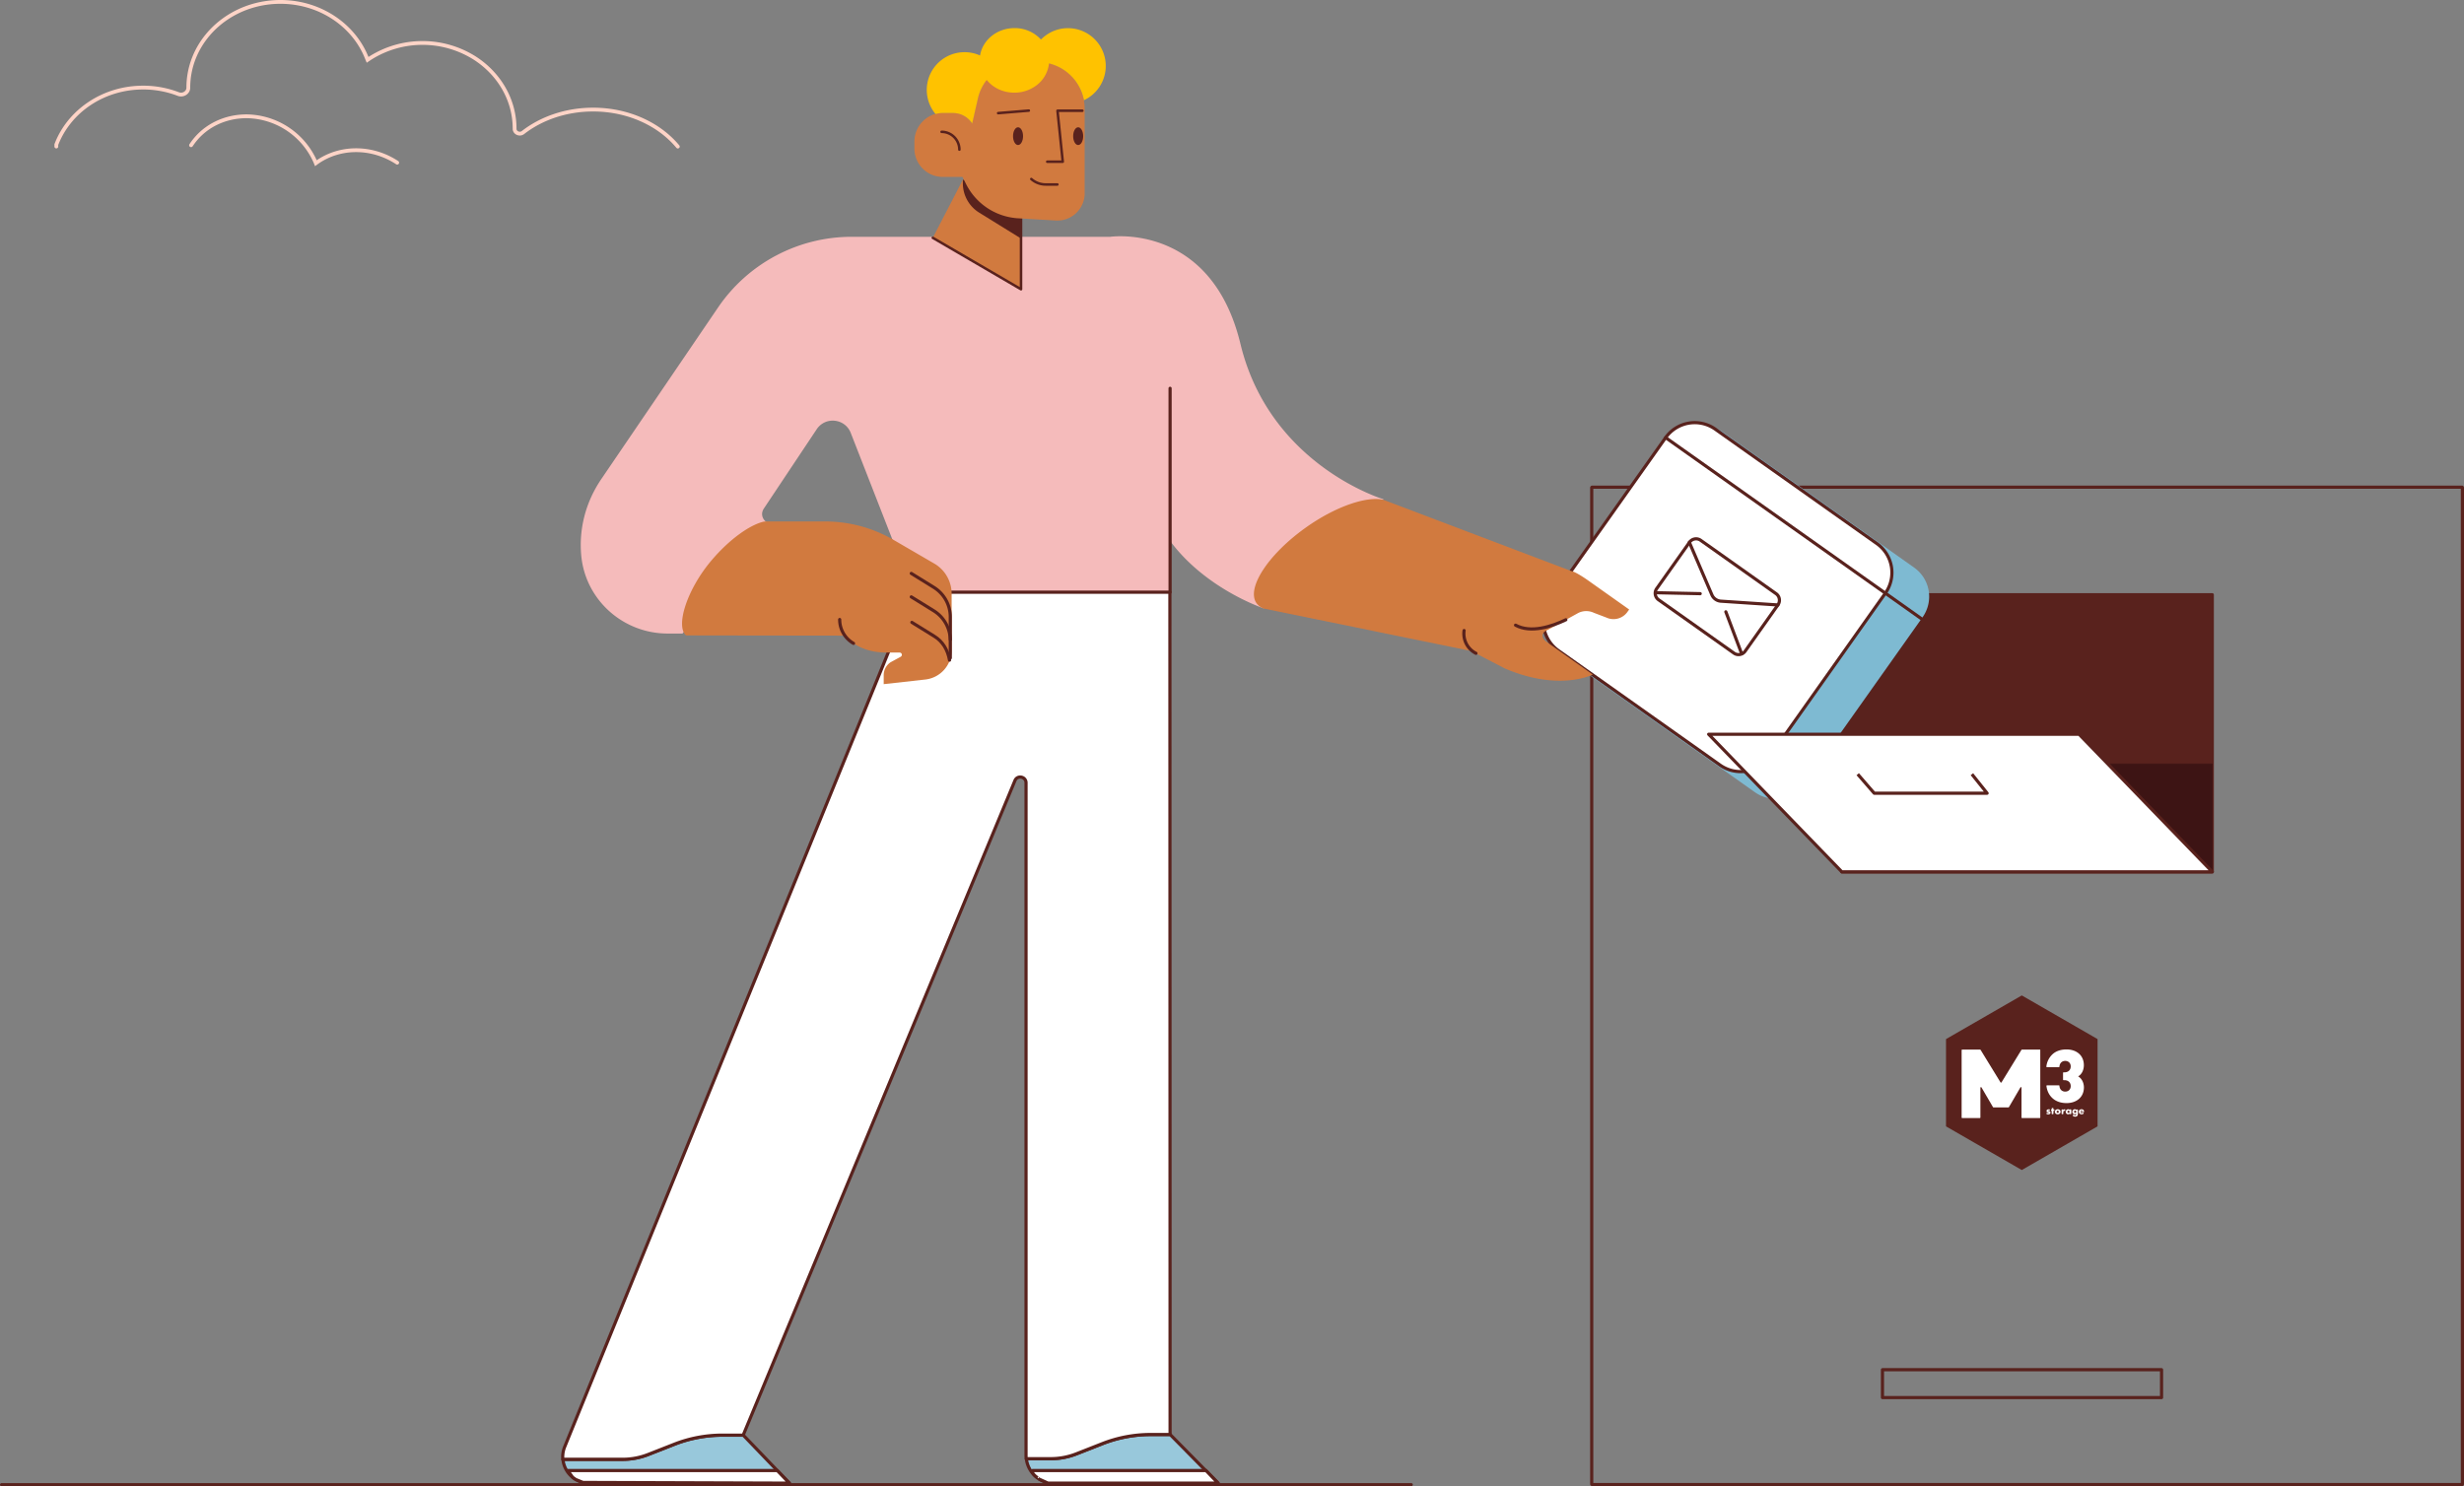 <svg xmlns="http://www.w3.org/2000/svg" viewBox="0 0 3884.62 2343.6"><rect x="0" y="0" width="3884.62" height="2343.6" fill="#808080" stroke="none"/><title>Recurso 4</title><g id="Capa_2" data-name="Capa 2"><g id="Capa_1-2" data-name="Capa 1"><g id="boxes"><path d="M2510.23,768.2a.79.79,0,0,0-.8.8V2340.1a.86.86,0,0,0,.8.8H3881.32a.79.79,0,0,0,.8-.8V769a.79.79,0,0,0-.8-.8H2510.23" style="fill:none;stroke:#59221d;stroke-linejoin:round;stroke-width:5px"/></g><g id="Layer_2" data-name="Layer 2"><g id="Слой_1" data-name="Слой 1"><g id="CHARACTER"><g id="SHIRT"><path d="M2181.3,787.3l-47.14,42.9L1992.3,959.3s-91.84-30.42-148-106.91V934c-15.9-.09-404.9-.09-404.9-.09l-98-250.9c-8.7-23.2-40-26.8-53.8-6.2l-83.3,125c-7,10.5-.3,22.6,13.1,25.5L1076,999h-23.4c-70.6,0-130.2-53.5-136.3-123.8-3.5-40.1,6.1-82.2,31.9-120.1l183.9-270.3a254.7,254.7,0,0,1,210.6-111.4h407.6s159-23.1,205.31,168.78S2181.3,787.3,2181.3,787.3Z" style="fill:#f5bbbb"/><path d="M1844.8,934l-.5.3V934Z" style="fill:#f5bbbb"/></g><g id="LEGS"><g id="SHOES"><path d="M1920.4,2338.7H1660.2c-21.8,0-39.7-17.4-42.1-38.5h38.7a110,110,0,0,0,40.5-7.7l40.5-15.9a207.82,207.82,0,0,1,76.4-14.5h30.7Z" style="fill:#98c8db;stroke:#59221d;stroke-linejoin:round;stroke-width:5px"/><path d="M1244.5,2338.7H928.8a41.56,41.56,0,0,1-41.3-37.5h94.3a110,110,0,0,0,40.5-7.7l40.5-15.9a207.82,207.82,0,0,1,76.4-14.5h32.7Z" style="fill:#98c8db;stroke:#59221d;stroke-linejoin:round;stroke-width:5px"/></g><g id="PANTS"><path d="M1844.7,2262H1814a208.6,208.6,0,0,0-76.4,14.5l-40.5,15.9a110,110,0,0,1-40.5,7.7h-38.7a39.08,39.08,0,0,1-.3-4.9V1234.4c0-9.9-13.7-12.7-17.5-3.5L1171.7,2263H1139a208.6,208.6,0,0,0-76.4,14.5l-40.5,15.9a110,110,0,0,1-40.5,7.7H887.3a42,42,0,0,1,2.9-19.5L1439.1,933.8h405.3l.3,1328.2Z" style="fill:#fff;stroke:#59221d;stroke-linejoin:round;stroke-width:5px"/></g></g><g id="HANDS"><g id="LEFT"><path d="M1081.6,1001.9c-16.8-14.3,1.1-72.1,40-118.1,28.1-33.2,60.5-56.3,82.7-61.3a41,41,0,0,1,4.9-.2h92a213.94,213.94,0,0,1,107.3,28.9l65.7,38.2a55.16,55.16,0,0,1,26.1,46.9v88.8a46.67,46.67,0,0,1-41.6,46.4l-65.5,7.3v-14.2a24.34,24.34,0,0,1,11-20.4l15.8-8.6a3.57,3.57,0,0,0,1.4-4.8,3.53,3.53,0,0,0-3.1-1.8h-19.8c-27.3,0-48.4-7.7-67.9-26.7l-225.2-.3Z" style="fill:#d17a3f"/><path d="M1436.7,941.2l35.4,21.9a55.29,55.29,0,0,1,26.1,46.9v27.5" style="fill:none;stroke:#59221d;stroke-linecap:round;stroke-miterlimit:10;stroke-width:5px"/><path d="M1436.7,904.2l35.4,21.9a55.06,55.06,0,0,1,26.1,46.9v35.5" style="fill:none;stroke:#59221d;stroke-linecap:round;stroke-miterlimit:10;stroke-width:5px"/><path d="M1497,1041c-3-16.7-11-29.7-24-37.7l-35.4-21.9" style="fill:none;stroke:#59221d;stroke-linecap:round;stroke-miterlimit:10;stroke-width:5px"/><path d="M1323.8,976.9a43.31,43.31,0,0,0,21.8,37.6" style="fill:none;stroke:#59221d;stroke-linecap:round;stroke-miterlimit:10;stroke-width:5px"/></g></g></g><g id="BICYCLE"><g id="GROUND"><line x1="2224.9" y1="2341.1" x2="2.5" y2="2341.1" style="fill:none;stroke:#59221d;stroke-linecap:round;stroke-miterlimit:10;stroke-width:5px"/></g></g><g id="CLOUDS"><path d="M88.8,231v-3c20-52.4,73.7-89.9,136.8-89.9a154.62,154.62,0,0,1,55.5,10.2c7.6,2.9,15.8-2.4,15.8-10v-.2A127,127,0,0,1,306,90.9C326.6,39.5,379.7,3,442.1,3s115.5,36.6,136,87.9c.5,1.2.9,2.3,1.4,3.5,1.8-1.2,3.5-2.4,5.3-3.5a154.19,154.19,0,0,1,162.6,0c38.5,24.3,63.9,65.4,63.9,112v.2c0,6.4,8,9.9,13.2,5.9,29-22.5,67.9-36.2,110.6-36.2,55.4,0,104.2,23.1,133.5,58.3" style="fill:none;stroke:#fed4c7;stroke-linecap:round;stroke-miterlimit:10;stroke-width:6px"/><path d="M626.2,256.5c-40.5-26.6-90.5-25.5-125.8-.9-.8.6-1.6,1.1-2.4,1.7-.6-1.5-1.3-3.1-2-4.6a119.92,119.92,0,0,0-105.5-69.3c-35.4-.6-69.3,15.2-89.2,45.5l-.1.1" style="fill:none;stroke:#fed4c7;stroke-linecap:round;stroke-miterlimit:10;stroke-width:6px"/></g></g></g><polygon points="1225.4 2318.8 895.1 2318.8 902.7 2329.4 907.6 2332.9 919.1 2337.6 1244.5 2338.7 1225.4 2318.8" style="fill:#fff;stroke:#59221d;stroke-linejoin:round;stroke-width:5px"/><path d="M1628,2318.8h273.3l19.1,19.9H1652.3l-13.7-6.2C1638.7,2332.5,1624.3,2323.1,1628,2318.8Z" style="fill:#fff;stroke:#59221d;stroke-linejoin:round;stroke-width:5px"/><g id="HEAD"><g id="NECK"><polygon points="1609.7 312 1518 283.4 1470.6 375 1609.7 456.1 1609.7 312" style="fill:#d17a3f"/><polyline points="1470.6 375 1609.7 456.1 1609.7 312.9" style="fill:none;stroke:#59221d;stroke-linecap:round;stroke-linejoin:round;stroke-width:4px"/><path d="M1609.7,312,1518,283.3V289a54.49,54.49,0,0,0,25.9,46.4l65.8,40.7V312Z" style="fill:#59221d"/></g><g id="HEAD-2"><path id="HEAD-3" d="M1441.6,223.1a45.44,45.44,0,0,1,44.7-45.2H1502a36.68,36.68,0,0,1,30.4,16.6l9.1-39.9a73.82,73.82,0,0,1,72-57.1h22.6a74,74,0,0,1,73.9,73.9V307.1a43.06,43.06,0,0,1-45.7,40.6l-59.4-3.5a98.36,98.36,0,0,1-81.5-53.3l-6-11.9h-30.9a44.77,44.77,0,0,1-44.9-44.9v-11Z" style="fill:#d17a3f"/><g id="FACE"><polyline points="1651 255 1675.5 255 1667.2 174.6 1706.4 174.6" style="fill:none;stroke:#59221d;stroke-linecap:round;stroke-linejoin:round;stroke-width:4px"/><line x1="1573.6" y1="178.4" x2="1622" y2="174.4" style="fill:none;stroke:#59221d;stroke-linecap:round;stroke-linejoin:round;stroke-width:4px"/><path d="M1512.5,235.9h0a28,28,0,0,0-28-28" style="fill:none;stroke:#59221d;stroke-linecap:round;stroke-linejoin:round;stroke-width:4px"/><ellipse cx="1605" cy="214.7" rx="7.9" ry="14" style="fill:#59221d"/><ellipse cx="1699.8" cy="214.7" rx="7.9" ry="14" style="fill:#59221d"/><path d="M1625.9,282.3a34.21,34.21,0,0,0,22.6,8.6H1667" style="fill:none;stroke:#59221d;stroke-linecap:round;stroke-linejoin:round;stroke-width:4px"/></g></g><path id="HAIR" d="M1520.8,82.3a58.34,58.34,0,0,1,24.3,5.2c4-24.5,26.8-43.2,54.2-43.2a56,56,0,0,1,41.8,18A65.23,65.23,0,0,1,1658.5,50a59.59,59.59,0,0,1,50.4,108,74,74,0,0,0-55.1-58,49.82,49.82,0,0,1-20.9,35.4,57.54,57.54,0,0,1-33.8,10.7,59.09,59.09,0,0,1-19-3.1,54,54,0,0,1-24.5-16.9,72.58,72.58,0,0,0-13.8,28.8l-9.1,39.9a36.07,36.07,0,0,0-30.4-16.6h-15.7a41.83,41.83,0,0,0-11.7,1.6,59.43,59.43,0,0,1,45.9-97.5Z" style="fill:#ffc200"/></g><rect x="2903.77" y="937.8" width="584" height="437" style="fill:#59221d;stroke:#59221d;stroke-linejoin:round;stroke-width:5px"/><rect x="2967.8" y="2159.8" width="440" height="44" style="fill:none;stroke:#59221d;stroke-linejoin:round;stroke-width:5px"/><path d="M3306.4,1638.2l-118.5-68.3a.75.75,0,0,0-.9,0l-118.5,68.3a1,1,0,0,0-.5.8v136.6a1,1,0,0,0,.5.8l118.5,68.3a.75.75,0,0,0,.9,0l118.5-68.3a1,1,0,0,0,.5-.8V1639A1,1,0,0,0,3306.4,1638.2Z" style="fill:#59221d"/><path d="M3215.9,1655.1h-28.2a1.23,1.23,0,0,0-.8.4l-31.4,51.2a.94.94,0,0,1-1.6,0l-31.4-51.2a.91.91,0,0,0-.8-.4h-28.2a.9.9,0,0,0-.9.9v106.1a.9.9,0,0,0,.9.9h27.8a.9.9,0,0,0,.9-.9v-46.9a.92.92,0,0,1,1.7-.5l18.1,31a1,1,0,0,0,.8.5h23.6a1,1,0,0,0,.8-.5l18.1-31a.91.91,0,0,1,1.7.5v46.9a.9.9,0,0,0,.9.9h27.8a.9.9,0,0,0,.9-.9V1656C3216.8,1655.6,3216.4,1655.1,3215.9,1655.1Z" style="fill:#fff"/><path d="M3230.4,1752.1c-.4-.1-1.2-.1-1.2-.7,0-.4.5-.5.8-.5a1.7,1.7,0,0,1,.7.1,1.11,1.11,0,0,0,1.1-.4h0a.88.88,0,0,0-.6-1.3,6.6,6.6,0,0,0-1.4-.1c-1.6,0-3.3.8-3.3,2.7a1.83,1.83,0,0,0,1.7,2c.8.2,1.7.3,1.7.8s-.5.6-.8.6a2.73,2.73,0,0,1-1.4-.4,1,1,0,0,0-1.2.4l-.1.2a1,1,0,0,0,.5,1.3,5.38,5.38,0,0,0,2.2.4c1.7,0,3.6-.8,3.6-2.8A2.33,2.33,0,0,0,3230.4,1752.1Z" style="fill:#fff"/><path d="M3236.4,1747.1h-.9a.9.9,0,0,0-.9.9v1.4h-.9v2.2h.9v4.4a.9.9,0,0,0,.9.9h.9a.9.9,0,0,0,.9-.9v-4.4h1.5v-2.2h-1.5V1748C3237.4,1747.5,3236.9,1747.1,3236.4,1747.1Z" style="fill:#fff"/><path d="M3244.1,1749.1c-2.4,0-4.5,1.5-4.5,4s2.1,4,4.5,4,4.5-1.5,4.5-4S3246.5,1749.1,3244.1,1749.1Zm0,5.7a1.58,1.58,0,0,1-1.7-1.7,1.7,1.7,0,0,1,3.4,0A1.58,1.58,0,0,1,3244.1,1754.8Z" style="fill:#fff"/><path d="M3252.9,1750.6h0v-1.2h-1.8a.9.9,0,0,0-.9.9v5.7a.9.9,0,0,0,.9.9h.9a.9.9,0,0,0,.9-.9v-2.1c0-1.3.4-2.3,1.9-2.3a2,2,0,0,1,1.1.2v-2.6h-.5A2.57,2.57,0,0,0,3252.9,1750.6Z" style="fill:#fff"/><path d="M3262.8,1750.1a3,3,0,0,0-2.3-1,3.91,3.91,0,0,0-3.8,4,3.85,3.85,0,0,0,3.8,4,2.59,2.59,0,0,0,2.3-1.1h0v.8h1.8a.9.9,0,0,0,.9-.9v-5.7a.9.9,0,0,0-.9-.9h-1.8Zm-1.7,4.7a1.58,1.58,0,0,1-1.7-1.7,1.7,1.7,0,0,1,3.4,0A1.53,1.53,0,0,1,3261.1,1754.8Z" style="fill:#fff"/><path d="M3273.2,1750.1h0a2.55,2.55,0,0,0-2.2-1,4,4,0,0,0-3.9,4.1,3.68,3.68,0,0,0,3.7,3.9,3.1,3.1,0,0,0,2.4-1v.4c0,1.2-.3,2.2-1.7,2.2a3.09,3.09,0,0,1-.8-.2,1,1,0,0,1-.5-.6h-1.6a.92.92,0,0,0-.6,1.6,5.08,5.08,0,0,0,3.5,1.3c2.8,0,4.4-1.3,4.4-4.5v-5.9a.9.9,0,0,0-.9-.9h-1.8v.6Zm-1.6,4.6a1.58,1.58,0,0,1-1.7-1.7,1.7,1.7,0,0,1,3.4,0A1.58,1.58,0,0,1,3271.6,1754.7Z" style="fill:#fff"/><path d="M3285.7,1753.3c0-2.6-1.5-4.2-4.1-4.2s-4.2,1.5-4.2,4,1.9,4,4.4,4a4.27,4.27,0,0,0,2.9-1,.92.92,0,0,0-.6-1.6h-.5a.91.91,0,0,0-.7.3,1.37,1.37,0,0,1-1.1.4,1.53,1.53,0,0,1-1.7-1.7h5.6v-.2Zm-5.6-1.3a1.6,1.6,0,0,1,3.1,0Z" style="fill:#fff"/><path d="M3276.3,1697.3h0c6.2-3.5,9-10.8,9-17.6,0-16-12-24.9-27.4-24.9-8.7,0-16.4,2.5-21.8,7.4a31.1,31.1,0,0,0-9.9,19.6.92.92,0,0,0,.9,1h18.8a.9.9,0,0,0,.9-.9c.3-5.1,3.7-9,9.1-9,5,0,8.7,3.4,8.7,8.6,0,5.9-4.1,9.4-9.8,9.4h-1.4a.9.9,0,0,0-.9.9v10.6a.9.9,0,0,0,.9.9h1.4c5.7,0,9.8,3.5,9.8,9.4,0,5.2-3.7,8.6-8.7,8.6-5.4,0-8.8-3.9-9.1-9a.9.9,0,0,0-.9-.9h-18.7a.92.92,0,0,0-.9,1c1.1,8.5,4.6,14.9,9.9,19.6,5.5,4.9,13.1,7.4,21.8,7.4,15.3,0,27.4-8.9,27.4-24.9C3285.3,1708.1,3282.6,1700.9,3276.3,1697.3Z" style="fill:#fff"/><polygon points="3323.03 1204.56 3487.78 1204.56 3487.8 1374.8 3323.03 1204.56" style="fill:#3d1414;stroke:#3d1414;stroke-miterlimit:10"/><polyline points="2928.8 1220.8 2954.8 1250.8 3132.8 1250.8 3108.8 1220.8" style="fill:#fff;stroke:#59221d;stroke-linejoin:round;stroke-width:5px"/><g id="MAIL_BOX" data-name="MAIL BOX"><path d="M2717,682l300.74,213a56.07,56.07,0,0,1,13.36,78.2L2845,1235.92a56.08,56.08,0,0,1-78.2,13.36l-300.73-213a56.08,56.08,0,0,1-13.37-78.2l186.09-262.79A56.07,56.07,0,0,1,2717,682Z" style="fill:#7ebad2"/><path d="M2704.16,676.7,2959,857.18a56.08,56.08,0,0,1,13.37,78.2L2789.94,1193a56.08,56.08,0,0,1-78.2,13.37l-254.87-180.48a56.08,56.08,0,0,1-13.36-78.21L2626,690.06A56.21,56.21,0,0,1,2704.16,676.7Z" style="fill:#fff;stroke:#59221d;stroke-linecap:round;stroke-linejoin:round;stroke-width:5px"/><path d="M2681.24,852l118.82,84.14a12.62,12.62,0,0,1,3,17.57l-51.83,73.2a12.62,12.62,0,0,1-17.57,3l-118.82-84.14a12.62,12.62,0,0,1-3-17.57l51.84-73.2A12.49,12.49,0,0,1,2681.24,852Z" style="fill:none;stroke:#59221d;stroke-linecap:round;stroke-miterlimit:10;stroke-width:5px"/><path d="M2802.89,953.94l-90-6a16.6,16.6,0,0,1-14-9.94l-35.54-82.88" style="fill:none;stroke:#59221d;stroke-linecap:round;stroke-miterlimit:10;stroke-width:5px"/><line x1="2720.87" y1="964.73" x2="2745.79" y2="1030.77" style="fill:none;stroke:#59221d;stroke-linecap:round;stroke-miterlimit:10;stroke-width:5px"/><line x1="2609.99" y1="934.61" x2="2680.48" y2="936.12" style="fill:none;stroke:#59221d;stroke-linecap:round;stroke-miterlimit:10;stroke-width:5px"/><line x1="2626.03" y1="690.12" x2="3029.27" y2="975.66" style="fill:none;stroke:#59221d;stroke-linecap:round;stroke-miterlimit:10;stroke-width:5px"/></g><g id="RIGHT"><path d="M1992.38,959.58a23.89,23.89,0,0,1-11.31-8.26c-16.68-23.33,17.7-76.55,76.82-118.86,47.29-33.91,97.49-50.8,123.66-44.16l296.16,112.31c6.29,1.15,20.64,10.82,25.95,14.58l64.8,45.88-2.72,3.84a26.93,26.93,0,0,1-33.43,8.8l-19.41-7.38a28.32,28.32,0,0,0-24.64.2l-51,28.22c-7.68,3.75-6.8,11.85.22,16.82l73.53,52.07s-52.41,27.46-139-9.82l-52.51-27.26Z" style="fill:#d17a3f"/><path d="M2468.64,977.27c-22.47,10.79-55.35,21.58-79.31,8.53" style="fill:none;stroke:#59221d;stroke-linecap:round;stroke-miterlimit:10;stroke-width:5px"/><path d="M2308.21,994.28a34.79,34.79,0,0,0,18.69,35.9" style="fill:none;stroke:#59221d;stroke-linecap:round;stroke-miterlimit:10;stroke-width:5px"/></g><line x1="1844.7" y1="933.9" x2="1844.7" y2="612.3" style="fill:none;stroke:#59221d;stroke-linecap:round;stroke-linejoin:round;stroke-width:5px"/><polygon points="3487.78 1374.8 2903.78 1374.8 2693.78 1157.8 3277.78 1157.8 3487.78 1374.8" style="fill:#fff;stroke:#59221d;stroke-linejoin:round;stroke-width:5px"/><polyline points="2928.8 1220.8 2954.8 1250.8 3132.8 1250.8 3108.8 1220.8" style="fill:#fff;stroke:#59221d;stroke-linejoin:round;stroke-width:5px"/></g></g></svg>